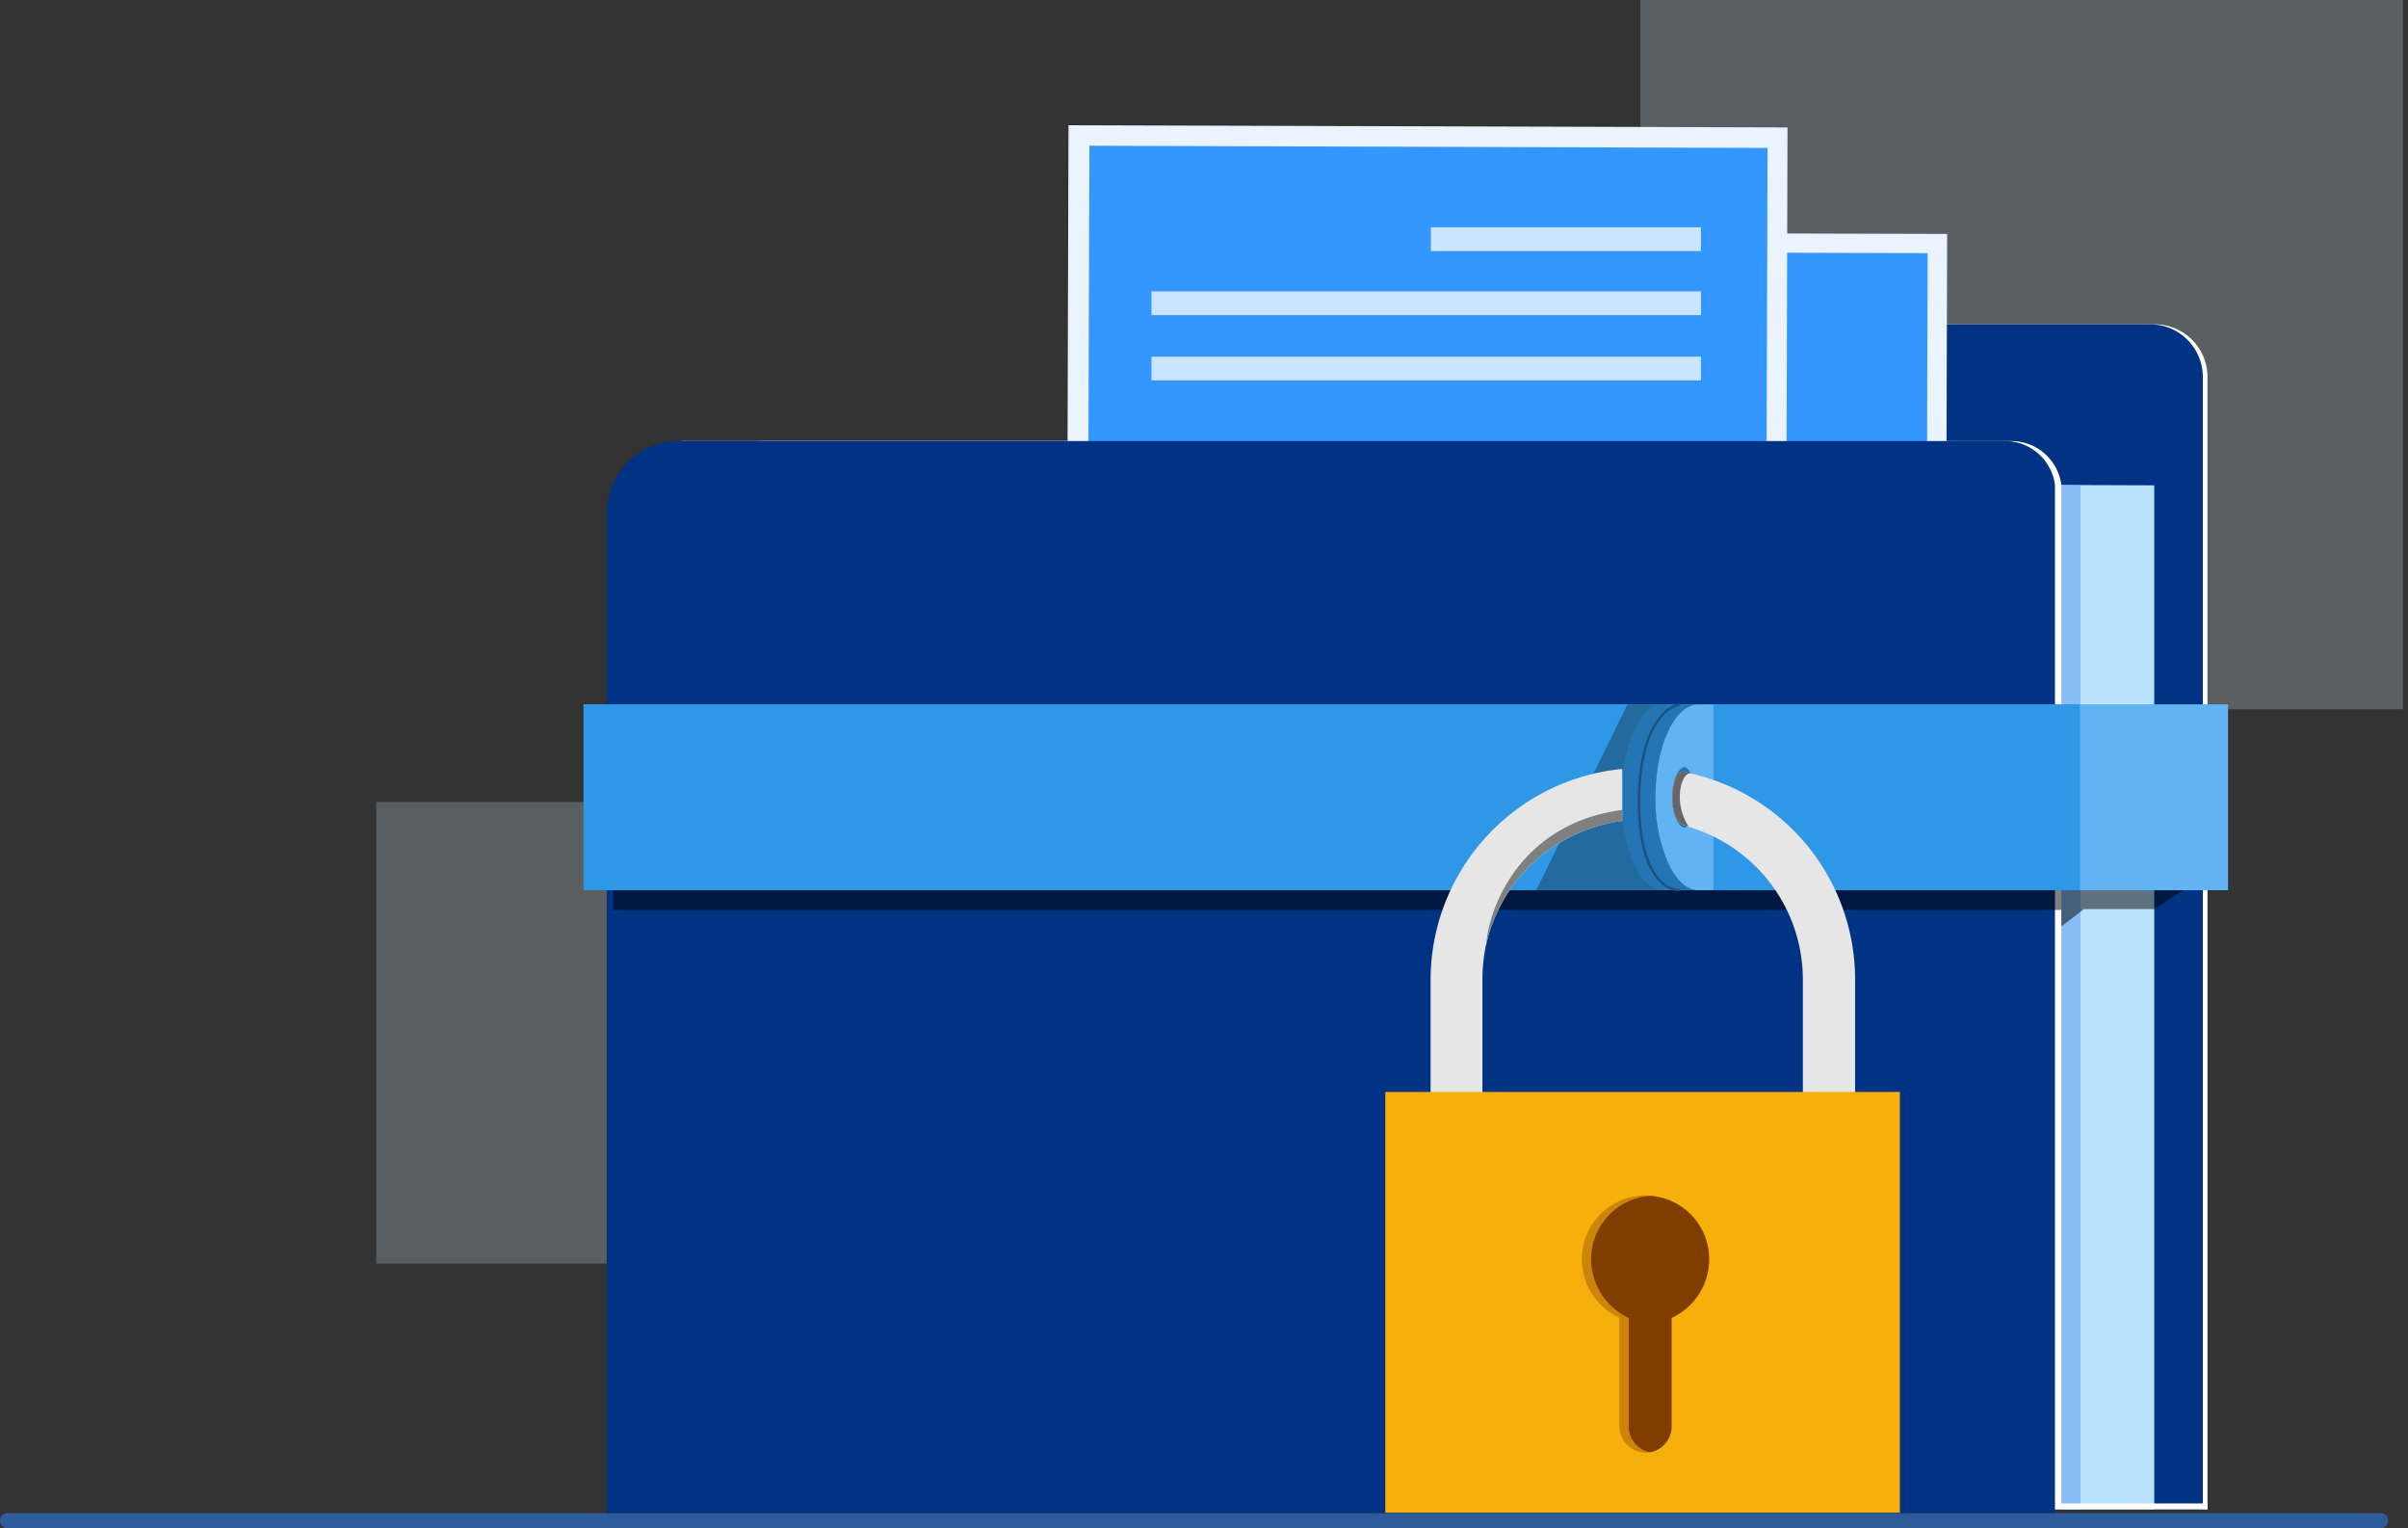 <svg xmlns="http://www.w3.org/2000/svg" xmlns:xlink="http://www.w3.org/1999/xlink" width="394" height="250" viewBox="0 0 394 250">
  <rect x="0" y="0" width="394" height="250" fill="#333333" stroke="none"/>
  <defs>
    <clipPath id="clip-path">
      <rect id="Rectangle_6206" data-name="Rectangle 6206" width="260.874" height="8.524" fill="none"/>
    </clipPath>
    <clipPath id="clip-Hero_image">
      <rect width="394" height="250"/>
    </clipPath>
  </defs>
  <g id="Hero_image" data-name="Hero image" clip-path="url(#clip-Hero_image)">
    <g id="Group_19269" data-name="Group 19269" transform="translate(0 -0.647)">
      <g id="Group_19270" data-name="Group 19270">
        <g id="Group_19084" data-name="Group 19084" transform="translate(0 0)">
          <g id="Group_19272" data-name="Group 19272">
            <path id="Path_14325" data-name="Path 14325" d="M389.5,1673.187H1.243a1.243,1.243,0,0,1,0-2.487H389.5a1.243,1.243,0,0,1,0,2.487" transform="translate(0 -1422.54)" fill="#2e5b99"/>
            <rect id="Rectangle_6195" data-name="Rectangle 6195" width="124.766" height="116.669" transform="translate(268.389)" fill="#e6f6ff" opacity="0.23"/>
            <rect id="Rectangle_6196" data-name="Rectangle 6196" width="84.007" height="75.493" transform="translate(61.577 131.849)" fill="#e6f6ff" opacity="0.226"/>
          </g>
        </g>
        <g id="Group_19089" data-name="Group 19089" transform="translate(0 0)">
          <g id="Group_19271" data-name="Group 19271">
            <path id="Path_14326" data-name="Path 14326" d="M962.754,380.629V370.15a8.614,8.614,0,0,1,8.614-8.616h91.717a8.616,8.616,0,0,1,8.616,8.616V555.38H834.457V380.629Z" transform="translate(-710.509 -307.833)" fill="#fff"/>
            <path id="Path_14327" data-name="Path 14327" d="M957.623,380.629V370.15a8.614,8.614,0,0,1,8.614-8.616h91.717a8.616,8.616,0,0,1,8.616,8.616V555.38H829.326V380.629Z" transform="translate(-706.141 -307.833)" fill="#003384"/>
            <path id="Path_14328" data-name="Path 14328" d="M1113.225,534.114V701.625H893.453V533.291Z" transform="translate(-760.742 -454.078)" fill="#bae2ff"/>
            <path id="Path_14329" data-name="Path 14329" d="M1031.991,534.114V701.625H812.219V533.291Z" transform="translate(-691.575 -454.078)" fill="#87bef5"/>
            <path id="Path_14330" data-name="Path 14330" d="M686.842,490.095H903.961a8.247,8.247,0,0,1,8.379,7.186V664.845H675.375V501.532a11.779,11.779,0,0,1,11.466-11.437" transform="translate(-575.057 -417.298)" fill="#fff"/>
            <rect id="Rectangle_6198" data-name="Rectangle 6198" width="96.44" height="126.898" transform="translate(191.426 135.001) rotate(-89.84)" fill="#ebf3ff"/>
            <rect id="Rectangle_6199" data-name="Rectangle 6199" width="88.658" height="120.407" transform="translate(194.749 130.376) rotate(-89.84)" fill="#3397ff"/>
            <path id="Path_14331" data-name="Path 14331" d="M1609.855,598l-77.378-.217,42.307-40.588Z" transform="translate(-1304.848 -474.429)" fill="#e3eeff"/>
            <path id="Path_14332" data-name="Path 14332" d="M1443.854,637.905l-65.014-.182,35.278-33.545Z" transform="translate(-1174.031 -514.436)" fill="#e3eeff"/>
            <path id="Path_14333" data-name="Path 14333" d="M1594.281,445.017a8.961,8.961,0,1,0,8.986-8.936,8.961,8.961,0,0,0-8.986,8.936" transform="translate(-1357.471 -371.308)" fill="#e3eeff"/>
            <rect id="Rectangle_6200" data-name="Rectangle 6200" width="102.309" height="117.645" transform="matrix(0.003, -1, 1, 0.003, 174.523, 123.449)" fill="#ebf3ff"/>
            <rect id="Rectangle_6201" data-name="Rectangle 6201" width="94.054" height="110.964" transform="translate(177.945 118.542) rotate(-89.815)" fill="#3397ff"/>
            <rect id="Rectangle_6202" data-name="Rectangle 6202" width="44.193" height="3.883" transform="translate(234.119 37.83)" fill="#cce5ff"/>
            <rect id="Rectangle_6203" data-name="Rectangle 6203" width="89.912" height="3.883" transform="translate(188.401 48.315)" fill="#cce5ff"/>
            <rect id="Rectangle_6204" data-name="Rectangle 6204" width="89.912" height="3.883" transform="translate(188.401 58.99)" fill="#cce5ff"/>
            <path id="Path_14334" data-name="Path 14334" d="M679.8,490.095H896.923a8.247,8.247,0,0,1,8.379,7.186V665.446H668.337V501.532A11.779,11.779,0,0,1,679.8,490.095" transform="translate(-569.065 -417.298)" fill="#003384"/>
            <rect id="Rectangle_6205" data-name="Rectangle 6205" width="23.91" height="0.964" transform="translate(337.282 246.583)" fill="#fff"/>
            <g id="Group_19087" data-name="Group 19087" transform="translate(100.318 143.671)" opacity="0.5" style="mix-blend-mode: darken;isolation: isolate">
              <g id="Group_19086" data-name="Group 19086">
                <g id="Group_19085" data-name="Group 19085" clip-path="url(#clip-path)">
                  <path id="Path_14335" data-name="Path 14335" d="M936.25,967.243l-8.709,5.683H916.034l-3.693,2.841v-2.7H675.377v-5.825Z" transform="translate(-675.377 -967.243)"/>
                </g>
              </g>
            </g>
            <rect id="Rectangle_6207" data-name="Rectangle 6207" width="269.067" height="30.401" transform="translate(95.491 115.869)" fill="#61b3f2"/>
            <rect id="Rectangle_6208" data-name="Rectangle 6208" width="244.846" height="30.401" transform="translate(95.491 115.869)" fill="#2e97e6"/>
            <path id="Path_14336" data-name="Path 14336" d="M1713.6,780.072v30.391H1692.33l14.917-30.391Z" transform="translate(-1440.956 -664.202)" fill="#0e0e0e" opacity="0.327"/>
            <path id="Path_14337" data-name="Path 14337" d="M1786.055,795.3a27,27,0,0,0,1.97,10.751c1.205,2.8,2.881,4.473,4.733,4.473h5.649V780.141h-5.649c-3.7,0-6.7,6.811-6.7,15.157m5.351,5.008c-1.058-.334-1.881-2.4-1.881-5.008,0-2.536.823-4.607,1.881-4.941,1.059.334,1.882,2.4,1.882,4.941,0,2.605-.823,4.674-1.882,5.008" transform="translate(-1520.76 -664.261)" fill="#2475b3"/>
            <path id="Path_14338" data-name="Path 14338" d="M1805.432,795.3a25.973,25.973,0,0,0,2.061,10.751c1.262,2.8,3.014,4.473,4.953,4.473h2.461V780.141h-2.461c-3.876,0-7.013,6.811-7.013,15.157m2.707,0c0-2.536,1.6-4.607,2.707-4.941,1.108.334,1.969,2.4,1.969,4.941,0,2.6-.861,4.674-1.969,5.008-1.107-.334-2.707-2.4-2.707-5.008" transform="translate(-1537.259 -664.261)" fill="#3f9ee6"/>
            <path id="Path_14339" data-name="Path 14339" d="M1804.277,795.3a27,27,0,0,0,1.97,10.751c1.205,2.8,2.881,4.473,4.733,4.473h5.649V780.141h-5.649c-3.7,0-6.7,6.811-6.7,15.157m5.351,5.008c-1.058-.334-1.881-2.4-1.881-5.008,0-2.536.823-4.607,1.881-4.941,1.059.334,1.882,2.4,1.882,4.941,0,2.605-.823,4.674-1.882,5.008" transform="translate(-1536.276 -664.261)" fill="#2475b3"/>
            <path id="Path_14340" data-name="Path 14340" d="M1823.654,795.3a25.973,25.973,0,0,0,2.061,10.751c1.261,2.8,3.014,4.473,4.953,4.473h2.461V780.141h-2.461c-3.876,0-7.013,6.811-7.013,15.157m2.707,0c0-2.536.861-4.607,1.968-4.941,1.108.334,1.969,2.4,1.969,4.941,0,2.6-.861,4.674-1.969,5.008-1.107-.334-1.968-2.4-1.968-5.008" transform="translate(-1552.774 -664.261)" fill="#61b3f2"/>
            <path id="Path_14341" data-name="Path 14341" d="M1810.85,809.586a4.669,4.669,0,0,1-3.073-1.462c-1.652-1.586-3.621-5.17-3.621-13.232,0-7.68,1.8-11.634,3.3-13.6a6.077,6.077,0,0,1,3.385-2.482.2.2,0,0,1,.068.39,5.852,5.852,0,0,0-3.165,2.368c-1.457,1.918-3.194,5.787-3.194,13.323,0,7.9,1.9,11.4,3.485,12.932a4.291,4.291,0,0,0,2.833,1.365.2.2,0,0,1,.015.4h-.035" transform="translate(-1536.172 -663.128)" fill="#1a5380"/>
            <path id="Path_14342" data-name="Path 14342" d="M1844.056,862.89c.267.067.466.134.733.2-.067.067-.067.067,0,.067a26.058,26.058,0,0,1,18.7,24.9v25.38h8.547v-25.38a34.566,34.566,0,0,0-26.975-33.652,5.454,5.454,0,0,0-1-.266c-2.471-.535-2.672,8.346,0,8.746" transform="translate(-1568.503 -727.253)" fill="#e6e6e6"/>
            <path id="Path_14343" data-name="Path 14343" d="M1607.25,851.215v8.5a26.238,26.238,0,0,0-22.277,20.272,2.822,2.822,0,0,0-.134.667,15.594,15.594,0,0,0-.267,1.736,25.789,25.789,0,0,0-.2,3.2v25.38h-8.48v-25.38a34.667,34.667,0,0,1,31.359-34.379" transform="translate(-1341.814 -724.778)" fill="#e6e6e6"/>
            <path id="Path_14345" data-name="Path 14345" d="M1659.308,896.276v1.806a26.238,26.238,0,0,0-22.277,20.272c.479-6.234,5.648-19.858,22.277-22.078" transform="translate(-1393.872 -763.146)" fill="gray"/>
            <path id="Path_14346" data-name="Path 14346" d="M1844.056,862.89c.267.067.466.134.733.2a9,9,0,0,1-1.42-4.284c-.134-2.6.75-4.366,1.688-4.4a5.454,5.454,0,0,0-1-.266c-2.471-.535-2.672,8.346,0,8.746" transform="translate(-1568.503 -727.253)" fill="#666"/>
            <rect id="Rectangle_6209" data-name="Rectangle 6209" width="84.197" height="68.826" transform="translate(226.666 179.27)" fill="#f7af0c"/>
            <path id="Path_14347" data-name="Path 14347" d="M1753.634,1320.978a3.222,3.222,0,0,0-.8-.068,10.422,10.422,0,0,0-10.417,10.448,10.587,10.587,0,0,0,6.144,9.571v17.727a4.323,4.323,0,0,0,4.273,4.315,2.248,2.248,0,0,0,.668-.068h.2a4.333,4.333,0,0,0,3.407-4.247v-17.727a10.514,10.514,0,0,0,6.142-9.571,10.356,10.356,0,0,0-9.615-10.38" transform="translate(-1483.602 -1124.706)" fill="#cc840a"/>
            <path id="Path_14348" data-name="Path 14348" d="M1762.436,1321.364a10.366,10.366,0,0,0-9.683,10.38,10.587,10.587,0,0,0,6.144,9.571v17.727a4.331,4.331,0,0,0,3.405,4.247h.2a4.333,4.333,0,0,0,3.407-4.247v-17.727a10.514,10.514,0,0,0,6.142-9.571,10.356,10.356,0,0,0-9.615-10.38" transform="translate(-1492.405 -1125.093)" fill="#803d00"/>
          </g>
        </g>
      </g>
    </g>
  </g>
</svg>
